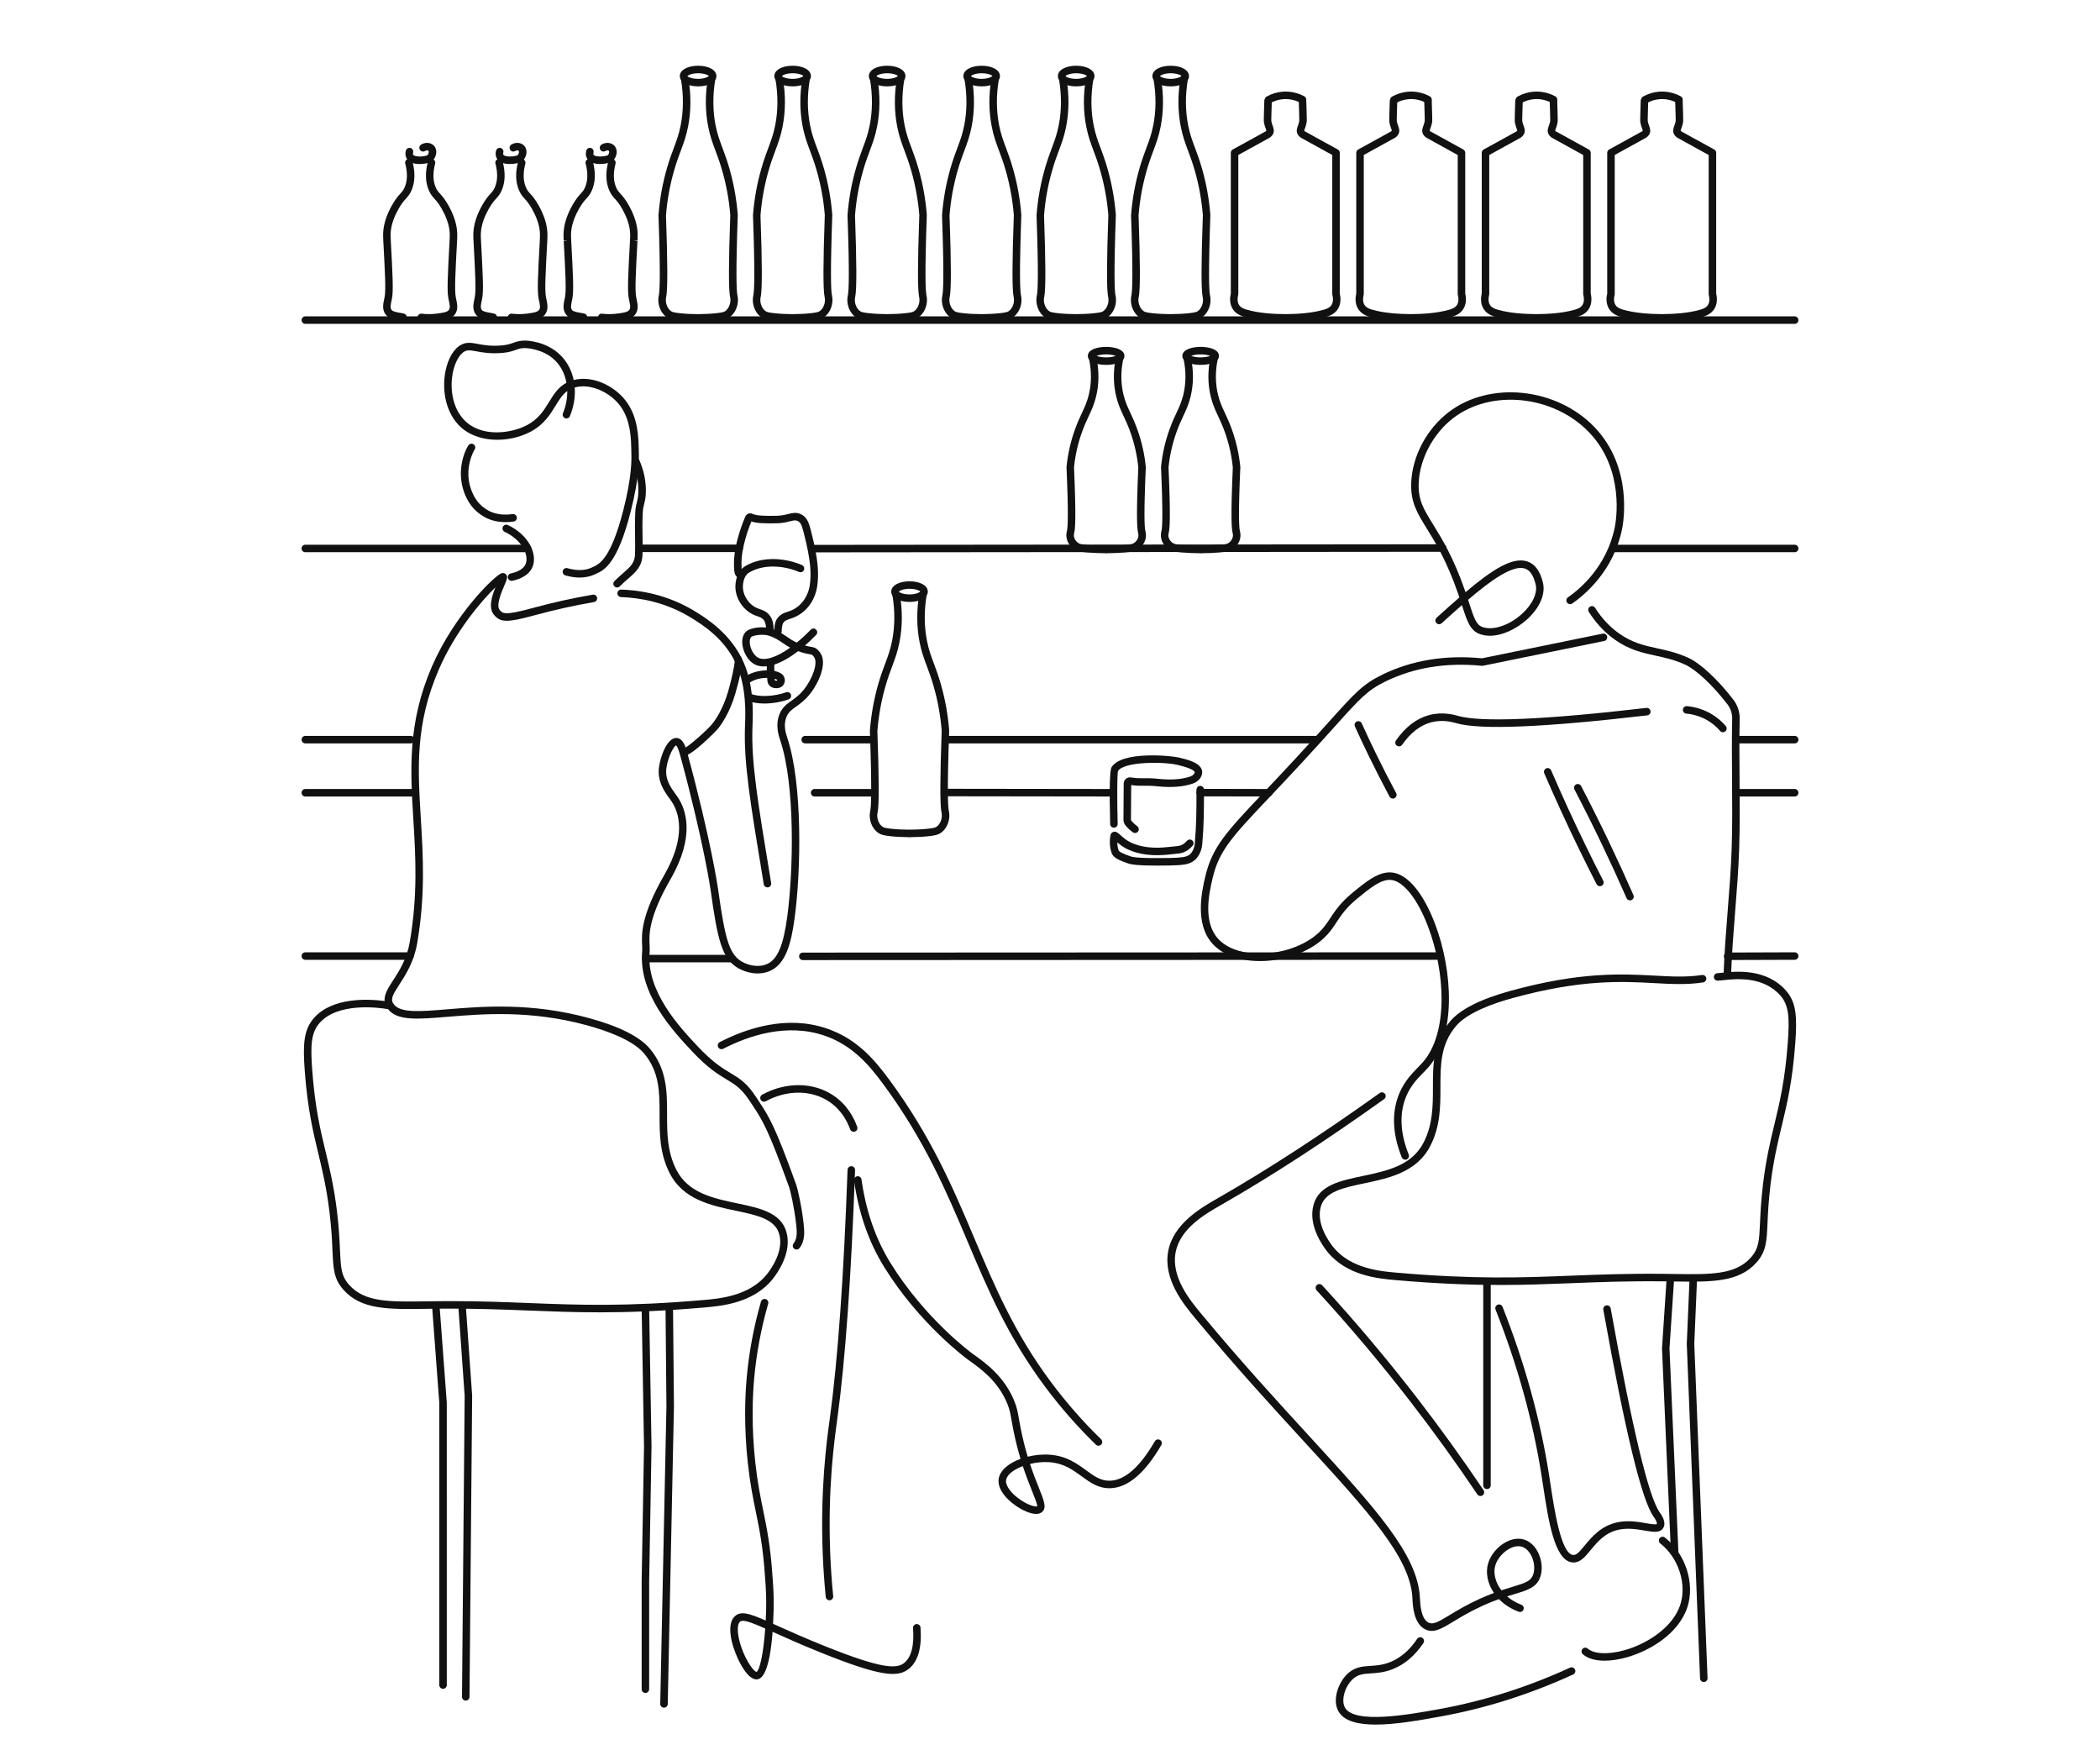 <?xml version="1.0" encoding="UTF-8"?>
<svg id="weinglas1" xmlns="http://www.w3.org/2000/svg" version="1.1" viewBox="0 0 420 350">
  <!-- Generator: Adobe Illustrator 29.7.1, SVG Export Plug-In . SVG Version: 2.1.1 Build 8)  -->
  <g id="whiskeyglas">
    <g>
      <path d="M227.008,166.576c-.152,0-.307-.046-.44-.143-.527-.383-1.014-.834-1.442-1.339-.285-.335-.439-.765-.434-1.211l.047-7.196c.001-.363.162-.709.44-.945.279-.237.644-.341,1.008-.281,1.113.178,1.799.17,2.592.163.76-.009,1.621-.018,2.989.127,2.49.263,4.691.09,6.356-.5.486-.171.814-.599.817-.807.003-.143-.197-.667-2.864-1.342l-.352-.091c-2.601-.732-10.971-.799-12.13,1.187-.182.606-.185,5.859-.064,10.547.011.414-.316.759-.731.769-.007.001-.014.001-.019.001-.405,0-.739-.323-.75-.731-.179-6.914-.089-10.729.269-11.342,1.918-3.291,11.984-2.394,13.831-1.875l.314.082c1.307.331,4.025,1.019,3.996,2.822-.017.907-.78,1.83-1.816,2.195-1.874.665-4.298.865-7.016.578-1.282-.136-2.065-.128-2.814-.119-.761.009-1.483.016-2.559-.138l-.045,6.911c-.001.088.026.168.077.227.352.415.749.783,1.18,1.096.335.243.41.712.167,1.047-.147.202-.376.31-.608.31ZM226.239,156.694v.002-.002Z" fill="#111"/>
      <path d="M231.435,173.094c-4.013,0-5.202-.226-5.743-.409-1.859-.63-3.003-1.169-3.343-2.056-.552-1.446-.372-2.971-.27-3.56.085-.488.427-.657.57-.706.538-.186.923.163,1.456.643.508.457,1.203,1.081,2.115,1.495,3.002,1.36,6.098,1.027,7.943.828l.747-.075c1-.091,1.605-.146,2.493-1.127.278-.308.752-.331,1.06-.052.307.278.33.752.052,1.06-1.282,1.414-2.344,1.511-3.469,1.613l-.722.073c-1.871.201-5.351.576-8.724-.953-.898-.407-1.607-.964-2.136-1.423.004.503.07,1.091.284,1.65.046.12.375.476,2.424,1.17.56.19,2.327.398,7.573.309,2.818-.048,3.41-.243,3.892-.493.85-.442,1.247-1.609,1.307-2.286.349-3.946.348-6.721.348-10.562v-.334c0-.414.336-.75.75-.75s.75.336.75.75v.333c0,3.733.001,6.683-.353,10.694-.082.929-.618,2.708-2.108,3.484-.805.418-1.653.612-4.559.662-.87.015-1.647.021-2.338.021Z" fill="#111"/>
    </g>
  </g>
  <g id="bar_2">
    <path d="M146.411,192.435h-17.227c-.414,0-.75-.336-.75-.75s.336-.75.75-.75h17.227c.414,0,.75.336.75.75s-.336.75-.75.75Z" fill="#111"/>
    <path d="M119.905,262.424c-5.065,0-9.546-.176-14.146-.357-5.527-.217-11.239-.443-18.337-.369l-2.183.028c-7.548.111-13.012.19-16.558-3.821-1.931-2.185-2.021-4.191-2.184-7.835-.087-1.952-.196-4.381-.595-7.676-.59-4.869-1.429-8.357-2.24-11.732-1.062-4.412-2.158-8.975-2.719-16.62-.384-5.232-.207-8.132,1.836-10.461,3.753-4.279,11.12-3.812,14.141-3.407-.119-1.325.743-2.658,1.707-4.146,1.221-1.883,2.738-4.228,3.327-7.653,1.627-9.465,1.161-17.161.71-24.604-.599-9.884-1.165-19.22,3.737-30.527,4.482-10.34,12.623-18.276,13.95-18.625.223-.059.545-.009.728.13.597.45.324,1.087-.219,2.354-.59,1.378-1.688,3.943-.922,4.87.596.721.957,1.153,6.599-.388,3.961-1.083,8.004-1.981,12.017-2.671.413-.068.797.205.866.612.07.408-.204.796-.612.866-3.965.681-7.96,1.569-11.875,2.64-5.472,1.495-6.844,1.478-8.15-.103-1.143-1.382-.433-3.66.307-5.482-2.756,2.651-8.013,8.784-11.31,16.394-4.76,10.979-4.231,19.719-3.617,29.84.456,7.528.928,15.313-.729,24.949-.641,3.729-2.32,6.322-3.546,8.215-1.21,1.868-1.784,2.828-1.309,3.711.103.088.182.203.225.332,1.397,1.707,5.288,1.386,10.583.945,7.127-.591,16.889-1.398,28.432,1.757,6.058,1.657,10.154,3.724,12.176,6.142,3.419,4.089,3.419,8.681,3.419,13.122,0,3.659,0,7.443,1.866,11.088,2.372,4.634,7.368,5.684,12.2,6.698,4.468.939,8.688,1.825,9.799,5.709,1.172,4.1-1.794,8.236-2.731,9.406-3.888,4.856-10.295,5.409-13.736,5.706-8.459.731-15.071.966-20.906.966ZM90.17,260.183c5.884,0,10.837.195,15.649.385,9.851.389,19.155.754,34.863-.604,3.218-.278,9.208-.796,12.695-5.149.823-1.028,3.434-4.648,2.46-8.057-.862-3.014-4.479-3.773-8.666-4.653-4.935-1.036-10.529-2.211-13.227-7.482-2.03-3.967-2.03-7.935-2.03-11.771,0-4.366,0-8.489-3.069-12.159-2.269-2.714-7.464-4.574-11.422-5.657-11.285-3.086-20.895-2.29-27.912-1.709-5.999.496-10.062.833-11.901-1.528-1.726-.299-9.993-1.453-13.701,2.772-1.7,1.94-1.827,4.456-1.467,9.363.551,7.523,1.634,12.025,2.681,16.379.821,3.416,1.671,6.948,2.271,11.903.406,3.352.517,5.811.605,7.788.157,3.517.23,5.122,1.809,6.908,3.089,3.496,7.988,3.425,15.413,3.315l2.188-.028c.944-.01,1.864-.015,2.763-.015Z" fill="#111"/>
    <path d="M153.49,177.45c-.36,0-.679-.261-.739-.628l-.144-.871c-2.581-15.622-3.876-23.463-3.612-30.664l.012-.318c.089-2.22.296-7.419-1.632-11.863-2.331-5.376-6.933-8.21-9.145-9.571-5.212-3.21-10.505-4.021-14.026-4.137-.414-.013-.738-.36-.726-.774.015-.414.347-.749.774-.725,5.311.173,10.417,1.681,14.765,4.358,2.158,1.33,7.215,4.443,9.734,10.252,2.063,4.758,1.847,10.197,1.754,12.52l-.013.314c-.258,7.05,1.029,14.841,3.594,30.364l.144.872c.067.408-.209.795-.618.862-.041.007-.082.01-.123.01Z" fill="#111"/>
    <path d="M159.302,249.867c-.165,0-.331-.054-.47-.165-.322-.26-.374-.731-.115-1.055.815-1.015.65-2.552.518-3.786-.368-3.438-1.211-6.921-1.375-7.377-4.236-11.736-5.372-13.459-7.255-16.314l-.574-.876c-1.716-2.642-2.958-3.387-4.677-4.417-1.676-1.006-3.762-2.256-6.923-5.626-3.776-4.025-10.804-11.517-9.993-20.053.028-.293.01-.659-.013-1.084-.114-2.212-.307-5.914,4.41-14.105,4.542-7.89,2.907-12.579,1.529-14.671-.135-.203-.294-.423-.466-.66-.997-1.375-2.504-3.452-2.094-6.329.299-2.106,1.644-5.96,3.588-5.773,1.293.127,1.796,1.976,2.065,2.969,4.765,17.516,6.142,27.136,6.155,27.23,1.397,9.961,2.198,13.08,4.816,14.554,1.223.689,3.263,1.218,4.989.441,2.096-.94,3.268-3.71,4.047-9.56,1.216-9.14,1.591-26.06-1.384-35.064-.355-1.065-1.03-3.092-.226-5.221.553-1.464,1.493-2.133,2.487-2.841.753-.536,1.531-1.09,2.354-2.09,1.714-2.08,3.006-5.426,2.104-6.623-.35-.463-.359-.465-.879-.549-.447-.072-1.134-.184-2.291-.615-3.64,2.801-6.878,3.768-8.894,2.533-1.108-.679-2.008-2.161-2.238-3.687-.164-1.081.046-2.019.591-2.639.838-.954,3.513-1.216,5.03-.754,1.487.453,2.396,1.077,3.273,1.68.586.403,1.139.783,1.851,1.092.043.019.085.037.126.054.914-.747,1.85-1.609,2.783-2.573.29-.298.764-.304,1.06-.017.298.288.306.763.018,1.06-.753.776-1.499,1.486-2.234,2.127.522.153.883.211,1.165.256.738.12,1.155.224,1.836,1.127,1.596,2.118-.293,6.233-2.144,8.48-.95,1.153-1.889,1.821-2.643,2.358-.907.646-1.562,1.113-1.955,2.15-.615,1.63-.075,3.253.216,4.125,3.081,9.324,2.713,26.546,1.478,35.827-.724,5.442-1.838,9.35-4.92,10.732-2.235,1.001-4.74.397-6.339-.504-3.344-1.883-4.183-5.787-5.566-15.651-.013-.095-1.38-9.634-6.116-27.046-.416-1.532-.701-1.825-.805-1.879-.395.122-1.582,2.143-1.917,4.502-.324,2.275.867,3.917,1.824,5.237.185.256.357.494.503.715,1.569,2.381,3.463,7.657-1.48,16.244-4.496,7.808-4.319,11.233-4.213,13.28.025.483.047.9.009,1.303-.748,7.862,5.979,15.032,9.592,18.884,3.019,3.219,5.005,4.409,6.602,5.366,1.82,1.092,3.258,1.954,5.163,4.888l.568.867c1.944,2.947,3.117,4.727,7.413,16.63.231.637,1.088,4.283,1.457,7.727.152,1.43.362,3.388-.84,4.886-.148.185-.366.28-.585.28ZM152.427,126.934c-1.005,0-2.007.24-2.208.469-.244.278-.33.798-.235,1.425.163,1.078.81,2.185,1.539,2.631,1.315.807,3.742.022,6.511-1.949-.558-.296-1.028-.62-1.487-.935-.82-.564-1.596-1.096-2.861-1.482-.374-.114-.816-.16-1.258-.16Z" fill="#111"/>
    <path d="M115.957,115.496c-.902,0-1.862-.144-2.877-.433-.398-.113-.63-.528-.517-.927.113-.398.526-.628.927-.516,1.903.541,3.541.497,4.873-.134l.23-.105c1.255-.567,3.593-1.623,6.09-11.437,1.739-6.837,1.634-10.1,1.583-11.668-.007-.204-.013-.38-.014-.532-.027-4.044-.769-6.768-2.404-8.831-1.83-2.309-5.53-4.304-8.779-3.457-.042.011-.084.022-.125.034.132,1.857-.181,3.821-.965,5.721-.157.383-.598.566-.98.407-.383-.158-.565-.597-.407-.98.602-1.457.882-2.977.859-4.437-.974.701-1.605,1.732-2.345,2.937-1.082,1.765-2.309,3.766-4.99,5.191-4.321,2.297-10.903,2.403-14.44-1.389-2.814-3.018-3.196-7.425-2.615-10.543.503-2.698,1.728-4.758,3.278-5.51,1.058-.512,2.016-.333,3.228-.109,1.147.214,2.579.478,4.737.302,1.144-.093,1.76-.314,2.354-.527.64-.229,1.304-.462,2.408-.448.429.007,4.268.149,7.068,2.964,1.331,1.338,2.208,3.045,2.601,4.923,3.893-.989,8.117,1.251,10.287,3.988,1.856,2.343,2.698,5.351,2.728,9.752.001.141.006.304.013.493.053,1.637.163,5.043-1.629,12.086-2.675,10.513-5.336,11.715-6.926,12.434l-.206.094c-.921.435-1.94.653-3.047.653ZM93.827,70.059c-.31,0-.57.053-.834.18-1.09.529-2.055,2.27-2.458,4.435-.514,2.759-.196,6.636,2.238,9.246,3.356,3.6,9.411,2.803,12.639,1.088,2.32-1.234,3.386-2.971,4.416-4.651.886-1.444,1.795-2.928,3.463-3.812-.309-1.705-1.059-3.251-2.219-4.417-2.424-2.437-5.883-2.519-6.028-2.522-.861-.012-1.272.143-1.879.36-.622.223-1.397.5-2.737.61-2.367.193-3.965-.104-5.135-.322-.628-.117-1.085-.196-1.466-.196Z" fill="#111"/>
    <path d="M101.106,104.407c-1.264,0-2.829-.222-4.26-1.054-1.306-.76-2.939-1.998-3.999-4.857-1.786-4.82.483-9.04.888-9.51.271-.315.743-.349,1.058-.08.305.263.348.717.102,1.031-.087.141-2.217,3.782-.641,8.037.889,2.397,2.19,3.409,3.347,4.082,1.822,1.06,4.042.876,4.912.748.411-.062.79.223.852.632.06.41-.223.791-.633.852-.427.064-.987.12-1.625.12Z" fill="#111"/>
    <path d="M136.81,151.162c-.022,0-.044-.001-.065-.003-.412-.043-.711-.413-.667-.825.04-.374.348-.654.713-.67.837-.298,4.681-3.696,5.674-4.928.473-.585,2.097-2.779,3.166-6.473.724-2.497,1.266-5.191,1.32-6.01-.181-.323-.099-.737.205-.964.259-.193.664-.209.929-.025.234.162.947.654-1.013,7.418-1.147,3.963-2.923,6.358-3.44,6.998-.414.513-5.311,5.484-6.822,5.484ZM136.762,149.673h0ZM136.902,149.667c.001,0,.002,0,.002.001,0-.001-.001-.001-.002-.001Z" fill="#111"/>
    <path d="M123.418,117.481c-.191,0-.382-.073-.528-.218-.294-.292-.296-.767-.004-1.061.619-.623,1.207-1.136,1.726-1.588,1.458-1.272,2.338-2.04,2.394-3.792.042-1.316.024-2.304.005-3.351-.024-1.334-.05-2.713.04-4.93.04-1.007.185-1.578.326-2.129.137-.535.266-1.04.292-2.021.052-1.926-.344-3.873-1.177-5.787-.165-.38.009-.822.389-.987.375-.164.821.008.986.388.921,2.117,1.359,4.278,1.302,6.425-.031,1.148-.188,1.76-.339,2.352-.127.498-.247.968-.281,1.818-.087,2.174-.062,3.531-.038,4.843.019,1.065.037,2.072-.005,3.426-.077,2.404-1.326,3.494-2.907,4.873-.5.436-1.066.931-1.647,1.516-.146.147-.34.221-.532.221Z" fill="#111"/>
    <path d="M102.311,116.153c-.351,0-.664-.247-.734-.604-.081-.406.183-.801.589-.882.69-.137,2.356-.586,2.918-1.792.828-1.779-.673-4.896-4.151-6.526-.375-.176-.536-.623-.36-.998.175-.374.622-.537.997-.361,4.341,2.035,6.024,6.047,4.874,8.518-.851,1.829-3.07,2.449-3.984,2.631-.05.01-.099.014-.147.014Z" fill="#111"/>
    <path d="M300.093,256.953c-5.836,0-12.446-.234-20.905-.966-3.442-.298-9.851-.854-13.736-5.706-.936-1.17-3.904-5.306-2.731-9.406,1.11-3.884,5.331-4.771,9.799-5.709,4.832-1.015,9.829-2.064,12.201-6.698,1.866-3.644,1.865-7.429,1.865-11.088,0-4.441,0-9.033,3.419-13.122,2.026-2.42,6.122-4.486,12.176-6.142,13.984-3.825,22.183-3.378,28.768-3.022,3.415.185,6.359.347,9.452-.128.407-.059.793.219.855.628.062.409-.218.792-.628.855-3.248.498-6.265.335-9.76.144-6.477-.353-14.541-.789-28.29,2.972-3.956,1.081-9.148,2.941-11.422,5.657-3.069,3.67-3.069,7.794-3.069,12.159,0,3.837.001,7.805-2.029,11.771-2.699,5.271-8.293,6.446-13.229,7.482-4.188.88-7.804,1.64-8.666,4.653-.974,3.409,1.638,7.028,2.461,8.057,3.484,4.352,9.476,4.87,12.694,5.149,15.708,1.358,25.015.992,34.868.604,5.545-.218,11.279-.445,18.408-.371l2.186.029c7.42.107,12.325.182,15.414-3.315,1.58-1.786,1.651-3.392,1.81-6.908.088-1.978.198-4.438.605-7.788.6-4.955,1.449-8.486,2.271-11.901,1.047-4.354,2.13-8.856,2.681-16.382.36-4.906.234-7.423-1.467-9.362-3.473-3.957-8.906-3.369-11.518-3.085-.443.048-.797.084-1.035.09h-.017c-.407,0-.741-.325-.75-.733-.009-.414.319-.758.733-.767.209-.004.519-.039.906-.081,2.641-.286,8.821-.956,12.807,3.588,2.043,2.329,2.22,5.229,1.836,10.46-.56,7.647-1.657,12.21-2.719,16.623-.81,3.374-1.649,6.862-2.24,11.73-.398,3.295-.508,5.724-.595,7.675-.163,3.644-.253,5.651-2.184,7.836-3.545,4.012-9.004,3.93-16.561,3.821l-2.179-.029c-7.082-.075-12.807.152-18.334.37-4.601.181-9.084.357-14.15.357Z" fill="#111"/>
    <path d="M345.469,195.621h-.025c-.414-.015-.738-.361-.725-.775.142-4.205.48-8.473.809-12.599.327-4.109.665-8.358.804-12.529.154-4.616.116-9.317.078-13.864-.032-3.958-.065-8.051.027-12.084.024-1.062-.308-2.097-.938-2.916-2.937-3.82-6.267-6.943-8.483-7.956-2.099-.959-4.019-1.378-5.878-1.783-2.726-.595-5.301-1.156-8.227-3.244-2.016-1.438-3.75-3.295-5.154-5.52-.222-.351-.117-.814.233-1.035.35-.222.814-.116,1.034.234,1.301,2.06,2.901,3.775,4.758,5.1,2.677,1.909,5.106,2.438,7.677,2.999,1.935.422,3.936.858,6.181,1.884,2.46,1.124,5.928,4.345,9.05,8.406.837,1.088,1.28,2.461,1.248,3.865-.093,4.008-.06,8.089-.027,12.036.038,4.561.077,9.278-.078,13.926-.142,4.206-.48,8.472-.809,12.599-.327,4.109-.665,8.358-.804,12.53-.014.405-.347.725-.75.725Z" fill="#111"/>
    <path d="M281.046,231.903c-.298,0-.579-.179-.696-.472-1.697-4.252-2.002-8.173-.903-11.654.973-3.088,2.737-4.894,4.156-6.345.343-.352.666-.681.95-1.005,5.2-5.922,4.468-18.136,1.058-27.14-2.061-5.439-4.862-9.009-7.314-9.319-2.01-.262-4.37,1.679-6.861,3.727-2.214,1.821-3.187,3.295-4.127,4.72-.684,1.035-1.329,2.013-2.377,3.029-3.165,3.07-8.53,4.923-13.685,4.724-3.809-.148-6.939-1.401-8.815-3.527-3.529-4.002-2.042-10.469-1.407-13.229,1.391-6.048,4.243-9.06,11.865-17.11,1.781-1.881,3.83-4.044,6.19-6.595,2.8-3.024,4.96-5.427,6.696-7.358,5.195-5.779,6.763-7.523,10.693-9.443,5.894-2.879,12.597-3.982,19.936-3.269l24.136-4.933c.405-.083.802.179.885.585.083.406-.179.802-.584.885l-24.247,4.955c-.073.015-.15.019-.225.011-7.101-.705-13.572.344-19.242,3.113-3.668,1.792-5.06,3.34-10.236,9.098-1.739,1.935-3.903,4.342-6.71,7.375-2.365,2.555-4.418,4.722-6.202,6.607-7.625,8.052-10.193,10.765-11.493,16.414-.633,2.752-1.949,8.478,1.07,11.902,1.602,1.815,4.354,2.889,7.749,3.021,4.752.177,9.698-1.503,12.582-4.301.931-.903,1.532-1.815,2.17-2.78.955-1.446,2.038-3.086,4.424-5.049,2.751-2.262,5.345-4.398,8.006-4.059,3.094.392,6.201,4.138,8.526,10.276,3.569,9.424,4.258,22.294-1.333,28.661-.3.342-.642.691-1.005,1.063-1.375,1.406-2.933,3-3.799,5.747-.99,3.143-.699,6.725.866,10.646.154.385-.033.821-.418.975-.092.037-.185.054-.278.054Z" fill="#111"/>
    <path d="M279.806,149.25c-.148,0-.298-.044-.429-.135-.339-.237-.423-.705-.185-1.044,1.881-2.693,4.107-4.4,6.616-5.073,2.715-.729,5.043-.061,5.809.158,4.647,1.315,17.291.769,37.66-1.595.423-.047.784.247.832.659s-.247.784-.658.832c-20.855,2.419-33.34,2.933-38.166,1.57-.746-.213-2.772-.794-5.088-.174-2.158.58-4.102,2.088-5.774,4.484-.146.208-.379.32-.616.32Z" fill="#111"/>
    <path d="M344.584,146.419c-.211,0-.42-.088-.568-.261-.668-.775-1.443-1.44-2.306-1.977-1.324-.824-2.864-1.337-4.451-1.483-.413-.038-.717-.403-.679-.816.038-.413.424-.711.815-.678,1.819.168,3.585.757,5.107,1.704.991.617,1.883,1.381,2.649,2.272.271.314.235.787-.079,1.058-.142.122-.315.182-.489.182Z" fill="#111"/>
    <path d="M278.568,159.692c-.268,0-.527-.144-.662-.396-1.399-2.614-2.772-5.302-4.083-7.989-.97-1.988-1.926-4.019-2.841-6.036-.172-.377-.005-.822.373-.993.375-.169.821-.005.992.373.91,2.005,1.86,4.023,2.823,5.999,1.303,2.67,2.668,5.341,4.058,7.939.195.365.058.82-.308,1.015-.112.06-.233.089-.352.089Z" fill="#111"/>
    <path d="M319.984,177.214c-.273,0-.535-.148-.668-.407-1.2-2.335-2.394-4.722-3.548-7.094-2.408-4.95-4.735-10.022-6.917-15.075-.164-.38.011-.822.392-.986.379-.164.821.01.985.391,2.173,5.032,4.49,10.084,6.89,15.013,1.149,2.362,2.338,4.739,3.532,7.064.19.368.044.82-.324,1.01-.109.057-.227.083-.342.083Z" fill="#111"/>
    <path d="M326,180.046c-.288,0-.564-.167-.686-.448-1.587-3.611-3.251-7.235-4.946-10.773-1.757-3.669-3.599-7.354-5.475-10.951-.191-.367-.049-.82.318-1.012.368-.192.82-.049,1.012.318,1.884,3.612,3.733,7.312,5.498,10.997,1.702,3.552,3.373,7.192,4.966,10.818.167.379-.006.821-.385.988-.099.043-.2.064-.302.064Z" fill="#111"/>
    <path d="M297.988,127.129c-.703,0-1.389-.107-2.038-.344-1.923-.702-2.519-2.546-3.507-5.603-.019-.058-.038-.117-.057-.177-1.36,1.19-2.727,2.425-4.055,3.626-.306.278-.78.256-1.06-.053-.277-.307-.254-.781.054-1.059,1.612-1.458,3.13-2.817,4.556-4.051-.088-.262-.18-.532-.277-.81-2.28-6.572-4.578-10.278-6.256-12.985-1.89-3.047-3.255-5.249-3.106-9.118.205-5.329,3.075-10.746,7.489-14.135,8.226-6.319,21.599-4.932,29.199,3.027,7.688,8.047,5.749,19.027,5.503,20.252-1.701,8.482-7.549,13.304-9.984,14.983-.341.235-.808.148-1.043-.192-.235-.341-.149-.808.191-1.044,2.285-1.575,7.772-6.098,9.365-14.043.231-1.147,2.046-11.423-5.116-18.921-7.099-7.431-19.556-8.746-27.201-2.873-4.009,3.078-6.719,8.182-6.905,13.003-.131,3.411,1.003,5.24,2.882,8.271,1.715,2.766,4.064,6.554,6.399,13.283.029.085.058.169.087.252,5.364-4.532,9.359-7.067,12.283-6.169,1.547.476,2.62,1.902,3.19,4.24.569,2.331-.645,5.113-3.249,7.443-1.95,1.746-4.757,3.197-7.346,3.197ZM293.617,119.941c.089.27.173.53.254.781.966,2.99,1.405,4.221,2.593,4.654,2.094.764,5.329-.288,7.869-2.562,2.151-1.926,3.222-4.214,2.793-5.971-.442-1.813-1.153-2.848-2.174-3.162-2.429-.749-6.771,2.36-11.335,6.259Z" fill="#111"/>
    <path d="M286.328,326.128c-.443,0-.877-.101-1.316-.325-2.294-1.174-2.46-4.751-2.522-6.098l-.01-.195c-.42-8.081-8.885-17.309-21.698-31.277-6.448-7.029-13.756-14.996-21.787-24.684-2.239-2.7-6.405-7.727-5.353-13.359,1.028-5.495,6.553-8.661,9.852-10.553l.188-.107c9.93-5.694,20.484-12.551,32.267-20.962.337-.242.806-.161,1.046.175.241.337.162.806-.175,1.046-11.822,8.44-22.418,15.323-32.392,21.042l-.188.108c-3.274,1.876-8.223,4.713-9.124,9.526-.924,4.941,2.951,9.615,5.032,12.127,8.008,9.658,15.302,17.61,21.738,24.626,13.033,14.208,21.644,23.595,22.091,32.214l.01.204c.052,1.109.189,4.055,1.707,4.831.907.464,1.964-.132,4.266-1.525,1.51-.913,3.389-2.051,5.938-3.209,1.048-.477,2.007-.865,2.888-1.192-1.302-1.909-1.692-4.087-1.175-5.885.504-1.745,1.938-3.446,3.655-4.335,1.264-.653,2.573-.801,3.685-.412,1.148.4,2.126,1.364,2.75,2.715.733,1.586.848,3.452.298,4.87-.76,1.962-2.472,2.479-5.062,3.262-.472.143-.977.295-1.517.467.772.67,1.721,1.248,2.841,1.672.388.145.583.578.436.966-.145.388-.579.584-.966.436-1.626-.613-2.938-1.499-3.938-2.526-.984.352-2.07.781-3.274,1.328-2.469,1.122-4.306,2.234-5.782,3.127-1.798,1.088-3.144,1.903-4.408,1.903ZM303.651,309.191c-.643,0-1.248.23-1.696.462-1.348.696-2.515,2.07-2.903,3.418-.424,1.469-.005,3.331,1.228,4.943.812-.271,1.55-.493,2.223-.696,2.562-.773,3.621-1.136,4.098-2.366.401-1.036.299-2.488-.261-3.699-.452-.979-1.121-1.663-1.883-1.929-.269-.094-.54-.133-.805-.133Z" fill="#111"/>
    <path d="M296.091,299.159c-.241,0-.478-.116-.623-.331-4.203-6.249-8.659-12.429-13.246-18.368-5.957-7.713-12.315-15.26-18.896-22.429-.28-.305-.26-.779.046-1.06.304-.278.778-.259,1.06.046,6.609,7.2,12.995,14.778,18.979,22.526,4.606,5.964,9.082,12.171,13.303,18.446.231.344.141.81-.203,1.041-.129.087-.274.128-.418.128Z" fill="#111"/>
    <path d="M275.149,344.862c-3.54,0-6.416-.683-7.509-2.74-1.24-2.333.102-5.965,2.128-7.653,1.378-1.147,2.801-1.241,4.307-1.342,1.185-.078,2.408-.159,3.866-.728,2.12-.825,3.967-2.397,5.49-4.673.231-.344.695-.436,1.04-.206s.436.696.206,1.04c-1.697,2.536-3.78,4.298-6.191,5.237-1.674.651-3.075.744-4.311.826-1.418.095-2.443.162-3.446.997-1.694,1.412-2.568,4.283-1.764,5.798,1.832,3.448,13.018,1.414,19.027.321,8.805-1.601,17.558-4.381,26.016-8.262.37-.174.82-.01.994.369.173.376.008.821-.369.994-8.571,3.934-17.444,6.751-26.373,8.375-4.119.749-9.051,1.645-13.11,1.645Z" fill="#111"/>
    <path d="M314.718,312.448c-.102,0-.208-.007-.315-.021-3.521-.443-4.729-8.401-5.795-15.422-.115-.762-.228-1.498-.338-2.195-1.728-10.861-4.81-21.943-9.161-32.938-.152-.386.036-.821.421-.974.388-.153.822.037.974.421,4.392,11.098,7.503,22.286,9.247,33.255.112.701.225,1.441.341,2.206.786,5.183,2.103,13.857,4.499,14.159.702.102,1.355-.681,2.388-1.934,1.372-1.662,3.25-3.939,6.574-4.606,2.104-.423,4.072-.081,5.655.191.773.134,1.945.336,2.164.167h0c-.003,0,.126-.385-.65-1.46-2.371-3.31-5.656-16.841-10.06-41.393-.073-.408.198-.798.606-.871.414-.07.798.198.871.606,4.304,23.99,7.596,37.703,9.783,40.758.94,1.302,1.187,2.34.749,3.108-.622,1.098-2.056.851-3.718.564-1.46-.253-3.276-.565-5.104-.199-2.802.562-4.348,2.437-5.712,4.09-1.095,1.328-2.052,2.487-3.417,2.488Z" fill="#111"/>
    <path d="M320.935,332.084c-1.864,0-3.393-.434-4.369-1.287-.312-.273-.344-.746-.071-1.058.272-.314.747-.345,1.058-.071,1.254,1.093,4.039,1.224,7.268.34,4.506-1.234,9.727-4.525,11.232-9.095,1.365-4.148-.352-9.425-3.998-12.273-.326-.255-.384-.727-.129-1.053.253-.326.723-.386,1.053-.129,4.119,3.218,6.053,9.203,4.498,13.923-1.794,5.447-7.726,8.831-12.26,10.072-1.54.422-2.991.63-4.281.63Z" fill="#111"/>
    <path d="M219.698,289.095c-.189,0-.376-.07-.522-.212-3.656-3.545-7.077-7.445-10.167-11.594-7.426-9.969-11.351-19.24-15.506-29.055-4.202-9.925-8.546-20.186-16.885-31.477-2.697-3.652-6.047-7.711-11.676-9.648-7.552-2.598-15.207-.014-20.297,2.612-.371.19-.82.043-1.011-.323-.19-.368-.045-.82.323-1.011,5.352-2.76,13.42-5.469,21.473-2.696,6.036,2.076,9.562,6.341,12.395,10.175,8.443,11.434,12.823,21.778,17.059,31.783,4.12,9.729,8.011,18.919,15.328,28.743,3.041,4.084,6.409,7.924,10.009,11.414.297.288.305.763.016,1.06-.146.151-.343.228-.538.228Z" fill="#111"/>
    <path d="M170.733,226.323c-.308,0-.596-.19-.705-.495-.59-1.635-1.797-3.922-4.197-5.531-3.538-2.372-8.395-2.403-12.676-.082-.364.198-.819.062-1.017-.302s-.062-.819.302-1.017c4.771-2.59,10.223-2.531,14.227.154,2.738,1.836,4.106,4.422,4.771,6.268.141.39-.06.82-.45.96-.085.03-.17.045-.255.045Z" fill="#111"/>
    <path d="M165.894,320.01c-.381,0-.707-.289-.745-.676-.276-2.784-.477-5.617-.593-8.421-.542-13.07.793-22.803,1.363-26.959l.059-.43c1.591-11.674,2.779-28.362,3.533-49.6.015-.414.368-.723.776-.724.414.016.738.362.724.776-.757,21.288-1.95,38.026-3.547,49.75l-.059.43c-.565,4.117-1.888,13.757-1.352,26.693.116,2.775.314,5.58.587,8.335.041.412-.26.779-.672.82-.025.003-.051.004-.075.004Z" fill="#111"/>
    <path d="M207.216,302.734c-1.129,0-2.47-.675-3.12-1.046-2.381-1.355-4.656-3.701-4.374-5.887.232-1.789,2.05-3.222,4.386-4.074-.502-1.666-.995-3.562-1.427-5.712-.174-.864-.292-1.546-.393-2.125-.232-1.337-.36-2.073-.862-3.28-1.848-4.439-5.223-6.856-7.457-8.456l-.432-.31c-.096-.068-9.619-7.029-16.718-18.501-3.078-4.975-5.098-10.789-6.005-17.282-.057-.41.23-.789.64-.847.411-.057.789.231.847.64.877,6.284,2.826,11.903,5.794,16.7,6.936,11.209,16.229,18.008,16.321,18.075l.427.306c2.228,1.596,5.956,4.265,7.968,9.1.566,1.362.713,2.204.955,3.601.1.568.216,1.237.386,2.086.42,2.095.901,3.944,1.392,5.571,1.48-.365,3.072-.513,4.541-.389,3.255.266,5.308,1.766,7.118,3.089,1.582,1.157,2.941,2.177,4.833,2.1,2.939-.09,5.944-2.743,8.932-7.887.208-.357.666-.481,1.025-.272.358.208.479.667.272,1.025-3.265,5.621-6.69,8.525-10.182,8.633-2.397.07-4.033-1.122-5.766-2.389-1.73-1.266-3.521-2.574-6.354-2.806-1.31-.102-2.691.033-3.963.343.65,1.973,1.288,3.567,1.796,4.837,1.033,2.579,1.602,4,.565,4.811-.318.249-.717.347-1.145.347ZM204.565,293.179c-1.843.688-3.214,1.73-3.354,2.815-.144,1.109,1.058,2.716,2.988,3.997,1.772,1.175,3.023,1.343,3.244,1.212.074-.289-.491-1.702-1.039-3.069-.519-1.298-1.173-2.932-1.839-4.955Z" fill="#111"/>
    <path d="M151.305,335.825c-1.635,0-3.141-2.869-3.726-4.136-1.355-2.933-2.323-6.918-.598-8.499,1.166-1.07,2.784-.606,6.162.869.036-.713.065-1.456.085-2.225.066-2.572-.086-4.622-.186-5.979l-.048-.677c-.387-5.794-1.088-9.231-1.831-12.87-.565-2.772-1.15-5.64-1.588-9.634-.808-7.359-.575-13.383-.238-17.141.461-5.143,1.423-10.271,2.858-15.244.114-.398.528-.625.929-.513.398.115.628.53.513.929-1.409,4.881-2.353,9.915-2.806,14.963-.331,3.689-.559,9.606.234,16.842.431,3.926,1.009,6.759,1.567,9.498.72,3.527,1.464,7.175,1.857,13.07l.048.665c.102,1.387.258,3.481.19,6.129-.026,1.017-.064,1.961-.111,2.84.246.11.5.225.762.343,2.459,1.105,5.519,2.482,9.615,4.125,11.069,4.443,14.245,4.596,15.78,3.406,1.48-1.143,2.097-3.504,1.835-7.019-.03-.413.279-.772.692-.804.412-.015.773.279.804.692.302,4.05-.511,6.849-2.414,8.318-2.103,1.625-5.352,1.576-17.256-3.201-4.124-1.654-7.331-3.097-9.672-4.149-.084-.038-.166-.075-.248-.112-.557,7.489-1.913,9.362-3.041,9.502-.057.007-.113.011-.17.011ZM148.594,324.111c-.264,0-.462.06-.599.185-.666.611-.566,2.63.249,5.024,1.033,3.031,2.567,4.963,3.06,5.005.618-.29,1.378-3.563,1.742-8.67-2.166-.96-3.627-1.544-4.452-1.544Z" fill="#111"/>
    <path d="M88.61,337.708c-.414,0-.75-.336-.75-.75v-56.4l-1.414-18.94c-.03-.413.279-.772.692-.804.405-.019.772.279.804.692l1.416,18.996.002,56.456c0,.414-.336.75-.75.75Z" fill="#111"/>
    <path d="M129.081,338.534c-.414,0-.75-.336-.75-.75v-21.475l.472-27.033-.472-27.584c-.007-.414.323-.756.737-.763.408-.022.757.323.763.737l.472,27.609-.472,27.046v21.462c0,.414-.336.75-.75.75Z" fill="#111"/>
    <path d="M297.397,297.768c-.414,0-.75-.336-.75-.75v-40.53c0-.414.336-.75.75-.75s.75.336.75.75v40.53c0,.414-.336.75-.75.75Z" fill="#111"/>
    <path d="M340.759,336.351c-.4,0-.732-.316-.748-.721l-2.655-66.901.53-12.45c.017-.414.383-.765.781-.717.414.018.734.367.717.781l-.53,12.389,2.655,66.84c.017.413-.306.763-.72.778-.01.001-.019.001-.03.001Z" fill="#111"/>
    <path d="M93.152,340.068h-.007c-.414-.004-.747-.343-.743-.757l.531-60.176-1.236-17.463c-.029-.413.282-.771.695-.801.405-.026.771.281.801.695l1.238,17.523-.529,60.235c-.004.412-.339.743-.75.743Z" fill="#111"/>
    <path d="M132.798,341.484h-.016c-.414-.009-.743-.352-.734-.766l1.239-59.469-.177-19.269c-.004-.414.329-.753.743-.757.37-.016.753.329.757.743l.177,19.291-1.239,59.491c-.009.409-.343.734-.75.734Z" fill="#111"/>
    <path d="M334.918,310.865c-.398,0-.731-.315-.748-.717l-1.77-40.53.886-13.357c.027-.413.385-.722.798-.698.413.027.727.385.698.798l-.885,13.274,1.772,40.447c.019.414-.303.765-.716.782-.012.001-.022.001-.034.001Z" fill="#111"/>
    <g>
      <path d="M345.524,191.973c-.413,0-.749-.334-.75-.747-.001-.415.333-.752.747-.753l13.411-.044h.003c.413,0,.749.334.75.747.001.415-.333.752-.747.753l-13.411.044h-.003Z" fill="#111"/>
      <path d="M160.567,191.987c-.414,0-.75-.336-.75-.75s.335-.75.75-.75l127.258-.059h0c.414,0,.75.336.75.75s-.335.75-.75.75l-127.258.059h0Z" fill="#111"/>
      <path d="M81.988,191.929h-20.924c-.414,0-.75-.336-.75-.75s.336-.75.75-.75h20.924c.414,0,.75.336.75.75s-.336.75-.75.75Z" fill="#111"/>
      <path d="M358.935,159.274h-11.642c-.414,0-.75-.336-.75-.75s.336-.75.75-.75h11.642c.414,0,.75.336.75.75s-.336.75-.75.75Z" fill="#111"/>
      <path d="M253.756,159.274h-.002l-13.717-.029c-.414-.001-.749-.337-.748-.751.001-.414.337-.749.75-.749h.002l13.717.029c.414.001.749.337.748.751-.001.414-.337.749-.75.749Z" fill="#111"/>
      <path d="M222.518,159.274h-.001l-33.628-.044c-.414-.001-.75-.337-.749-.751s.336-.749.75-.749h.001l33.628.044c.414.001.75.337.749.751s-.336.749-.75.749Z" fill="#111"/>
      <path d="M174.907,159.274h-11.98c-.414,0-.75-.336-.75-.75s.336-.75.75-.75h11.98c.414,0,.75.336.75.75s-.336.75-.75.75Z" fill="#111"/>
      <path d="M82.519,159.274h-21.455c-.414,0-.75-.336-.75-.75s.336-.75.75-.75h21.455c.414,0,.75.336.75.75s-.336.75-.75.75Z" fill="#111"/>
      <path d="M358.935,148.655h-11.73c-.414,0-.75-.336-.75-.75s.336-.75.75-.75h11.73c.414,0,.75.336.75.75s-.336.75-.75.75Z" fill="#111"/>
      <path d="M263.401,148.655h-73.981c-.414,0-.75-.336-.75-.75s.336-.75.75-.75h73.981c.414,0,.75.336.75.75s-.336.75-.75.75Z" fill="#111"/>
      <path d="M174.376,148.655h-13.337c-.414,0-.75-.336-.75-.75s.336-.75.75-.75h13.337c.414,0,.75.336.75.75s-.336.75-.75.75Z" fill="#111"/>
      <path d="M82.136,148.655h-21.071c-.414,0-.75-.336-.75-.75s.336-.75.75-.75h21.071c.414,0,.75.336.75.75s-.336.75-.75.75Z" fill="#111"/>
      <path d="M358.935,110.426h-36.332c-.414,0-.75-.336-.75-.75s.336-.75.75-.75h36.332c.414,0,.75.336.75.75s-.336.75-.75.75Z" fill="#111"/>
      <path d="M162.37,110.456c-.414,0-.75-.335-.75-.75s.335-.75.749-.75l126.163-.118h.001c.414,0,.75.335.75.75s-.335.75-.749.75l-126.163.118h-.001Z" fill="#111"/>
      <path d="M147.857,110.4h0l-19.822-.004c-.414,0-.75-.336-.75-.75s.336-.75.75-.75h0l19.822.004c.414,0,.75.336.75.75s-.336.75-.75.75Z" fill="#111"/>
      <path d="M105.498,110.426h-44.434c-.414,0-.75-.336-.75-.75s.336-.75.75-.75h44.434c.414,0,.75.336.75.75s-.336.75-.75.75Z" fill="#111"/>
      <path d="M358.935,64.763H61.065c-.414,0-.75-.336-.75-.75s.336-.75.75-.75h297.871c.414,0,.75.336.75.75s-.336.75-.75.75Z" fill="#111"/>
    </g>
  </g>
  <g id="flaschen">
    <g>
      <path d="M152.852,140.683c-1.288,0-2.512-.194-3.452-.654-.372-.182-.526-.631-.345-1.003.182-.372.629-.527,1.003-.345,1.53.747,4.677.641,7.165-.243.393-.14.819.065.958.455.139.391-.065.819-.456.958-1.412.502-3.197.832-4.873.832Z" fill="#111"/>
      <path d="M155.268,137.618c-.252,0-.494-.04-.699-.102-.25-.074-.468-.203-.645-.381-.273-.276-.425-.643-.454-1.09-.012-.176-.022-.344-.032-.503-1.037.001-2.291.216-3.32.849-.352.219-.815.106-1.031-.246-.217-.353-.107-.815.246-1.032,1.192-.734,2.702-1.053,4.033-1.068-.031-1.033.009-1.372.026-1.469.076-.407.468-.675.876-.599.399.075.665.455.603.854-.005.036-.035.344,0,1.34.166.032.323.07.47.114.745.22,1.237.572,1.463,1.046.291.61.179,1.355-.273,1.812-.344.35-.816.475-1.262.475ZM154.95,135.721c.005.073.01.147.015.224.007.098.021.13.027.139.226.061.428.032.476.001-.004-.006-.003-.074-.019-.108-.066-.092-.243-.181-.498-.255Z" fill="#111"/>
      <path d="M153.973,126.496c-.394,0-.724-.307-.748-.705-.045-.755-.112-1.372-.525-1.869-.316-.382-.684-.508-1.191-.683-.199-.069-.403-.14-.611-.227-2.283-.953-3.889-3.417-3.817-5.857.055-1.769.78-3.239,1.941-3.933,3.697-2.208,8.437-1.502,11.373-.226.38.165.554.607.389.987-.164.382-.607.553-.986.389-2.612-1.135-6.799-1.779-10.006.138-.848.506-1.182,1.721-1.211,2.689-.055,1.843,1.163,3.706,2.896,4.428.177.074.352.134.521.192.596.205,1.272.438,1.857,1.143.76.914.822,1.968.869,2.737.024.414-.291.769-.704.793-.016.001-.03.002-.046.002Z" fill="#111"/>
      <path d="M155.586,127.034h-.005c-.414-.002-.748-.34-.745-.754,0-.017.016-1.688.506-2.453.631-.984,1.487-1.268,2.242-1.519.263-.087.537-.177.818-.305,2.219-1.01,3.291-3.238,3.535-4.839.355-2.342.277-4.953-1.213-10.723-.376-1.457-.619-2.021-1.231-2.28-.414-.176-.767-.101-1.523.089-.677.169-1.52.379-2.719.395-2.28.027-3.834.016-4.974-.366-.474,1.152-.884,2.345-1.218,3.546-.761,2.752-.761,4.271-.761,4.769.002.983.003,1.478.157,1.772.192.367.052.82-.315,1.013-.367.195-.821.051-1.013-.315-.326-.621-.327-1.277-.329-2.468,0-.551,0-2.223.815-5.171.389-1.398.874-2.783,1.444-4.117.117-.27.338-.48.607-.583.273-.104.568-.094.834.03.879.406,2.445.417,4.731.389,1.025-.013,1.742-.192,2.375-.35.812-.202,1.577-.395,2.473-.015,1.302.552,1.691,1.71,2.099,3.286,1.553,6.017,1.627,8.793,1.242,11.323-.315,2.066-1.635,4.722-4.396,5.979-.332.151-.656.26-.967.363-.667.221-1.107.368-1.451.904-.139.216-.267,1.105-.27,1.653-.003.413-.338.746-.75.746ZM149.869,104.116c.001.001.001.001.002.001-.001,0-.001-.001-.002-.001Z" fill="#111"/>
    </g>
    <g>
      <g>
        <path d="M181.778,167.408h-.015c-1.379-.027-2.288-.05-3.545-.181-1.474-.154-2.057-.31-2.599-.696-1.155-.824-1.504-2.111-1.6-2.627-.108-.579-.099-1.172.031-1.762.194-.899.337-4.395-.073-15.99.249-3.238.814-6.365,1.681-9.378.497-1.728.974-3.002,1.395-4.126.541-1.445,1.008-2.693,1.363-4.485.579-2.925.597-6.029.055-9.227-.069-.408.205-.795.614-.865.398-.072.795.205.864.614.573,3.378.553,6.665-.062,9.77-.379,1.912-.865,3.213-1.429,4.72-.411,1.098-.877,2.342-1.358,4.015-.84,2.916-1.386,5.942-1.624,8.995.34,9.48.353,14.828.044,16.265-.09.406-.097.798-.025,1.179.049.263.266,1.16.996,1.681.22.157.484.28,1.884.425,1.195.124,2.078.147,3.418.173.414.008.743.351.735.765-.008.409-.343.735-.75.735Z" fill="#111"/>
        <path d="M182.038,167.408c-.408,0-.742-.326-.75-.735-.008-.414.321-.756.735-.765,1.34-.026,2.222-.048,3.417-.173,1.4-.145,1.664-.268,1.883-.425.732-.521.949-1.418.998-1.68.07-.377.064-.768-.021-1.162-.315-1.458-.301-6.806.038-16.368-.236-2.968-.782-5.995-1.622-8.91-.481-1.673-.947-2.918-1.358-4.016-.565-1.506-1.051-2.807-1.43-4.718-.614-3.108-.636-6.396-.062-9.77.068-.408.462-.682.864-.614.409.069.684.457.614.865-.542,3.194-.523,6.299.055,9.227.355,1.792.822,3.039,1.363,4.484.421,1.123.897,2.397,1.395,4.127.867,3.013,1.432,6.14,1.679,9.293-.409,11.675-.266,15.173-.073,16.066.131.609.141,1.199.033,1.772-.096.515-.444,1.802-1.601,2.626-.54.386-1.123.542-2.599.696-1.257.13-2.165.154-3.544.181h-.015Z" fill="#111"/>
      </g>
      <path d="M181.906,120.366c-2.12,0-3.659-.868-3.659-2.063s1.539-2.063,3.659-2.063,3.659.868,3.659,2.063-1.539,2.063-3.659,2.063ZM181.906,117.74c-1.317,0-2.084.435-2.167.608.083.083.85.518,2.167.518s2.084-.435,2.167-.608c-.083-.083-.85-.518-2.167-.518Z" fill="#111"/>
    </g>
    <g>
      <path d="M98.657,64.184c-.039,0-.078-.003-.118-.009-2.161-.34-2.93-.644-3.423-1.353-.678-.975-.44-2.078-.229-3.052l.07-.331c.279-1.364.09-4.88-.255-11.262-.04-.757-.078-1.462.045-2.419.189-1.458.773-3.089,1.692-4.718.716-1.267,1.246-1.853,1.673-2.323.361-.399.601-.664.856-1.251.567-1.304.608-2.904.122-4.757-.104-.401.135-.811.535-.916.398-.102.81.134.916.535.573,2.187.507,4.116-.198,5.736-.353.814-.726,1.225-1.12,1.66-.396.438-.845.933-1.478,2.054-.825,1.462-1.348,2.905-1.511,4.173-.106.821-.074,1.429-.039,2.073.378,7.002.548,10.165.23,11.717l-.073.347c-.193.895-.29,1.469-.006,1.878.095.136.271.389,2.426.729.408.065.689.448.624.857-.059.37-.378.633-.74.633Z" fill="#111"/>
      <path d="M103.82,64.312c-.537,0-1.074-.031-1.607-.094-.411-.048-.705-.421-.657-.833.048-.411.419-.71.833-.657,1.002.118,2.018.111,3.018-.019,1.157-.15,2.07-.269,2.415-.74.278-.382.181-.955-.014-1.853l-.075-.357c-.318-1.553-.148-4.716.226-11.644.039-.717.071-1.325-.036-2.146-.163-1.269-.685-2.712-1.511-4.174-.633-1.122-1.081-1.617-1.478-2.054-.394-.435-.766-.846-1.119-1.66-.705-1.616-.772-3.546-.199-5.735.105-.401.517-.637.916-.536.4.105.64.515.535.915-.485,1.855-.444,3.455.123,4.756.256.588.494.852.856,1.252.426.471.957,1.057,1.672,2.324.919,1.629,1.504,3.26,1.692,4.718.124.957.086,1.663.05,2.346-.349,6.456-.538,9.972-.259,11.336l.072.341c.213.985.454,2.101-.24,3.055-.725.991-1.98,1.154-3.433,1.343-.591.077-1.185.115-1.78.115Z" fill="#111"/>
      <path d="M101.964,32.799c-.957,0-2.182-.219-2.664-1.245-.192-.41-.223-.903-.088-1.428.104-.402.517-.641.914-.538.401.103.643.513.539.914-.046.176-.049.327-.008.414.16.34,1.22.485,2.231.302.402-.072.589-.116.682-.226.195-.232.309-.701.152-.841-.118-.106-.407-.12-.668.041-.352.217-.815.106-1.031-.247-.217-.353-.106-.815.246-1.032.81-.498,1.82-.449,2.455.121.862.774.668,2.12-.007,2.923-.451.536-1.042.642-1.563.736-.185.033-.644.104-1.19.104Z" fill="#111"/>
    </g>
    <g>
      <g>
        <path d="M307.113,64.312h-.004c-2.239-.012-5.452-.188-8.038-.957-.791-.234-1.682-.593-2.284-1.48-.76-1.119-.615-2.44-.439-3.186v-28.139c0-.274.15-.527.391-.659,3.326-1.813,5.755-3.164,6.524-3.595.051-.029.141-.08.19-.166.006-.066-.085-.317-.151-.5-.106-.295-.24-.663-.321-1.119-.044-.252-.048-.377-.012-1.733.019-.665.043-1.53.077-2.551.014-.406.347-.725.75-.725.008,0,.017,0,.025.001.414.014.738.361.725.774-.034,1.018-.059,1.88-.077,2.542-.033,1.243-.027,1.337-.011,1.433.058.325.157.601.254.867.19.523.404,1.116.047,1.75-.255.449-.636.664-.761.734-.742.416-3.017,1.681-6.149,3.391v27.784c0,.062-.008.125-.023.186-.123.479-.26,1.386.202,2.066.353.519.944.729,1.471.885,2.417.718,5.478.883,7.619.894.414.002.748.34.746.754-.002.413-.338.746-.75.746Z" fill="#111"/>
        <path d="M307.375,64.312c-.412,0-.748-.333-.75-.746-.002-.414.332-.751.746-.754,2.142-.012,5.203-.176,7.619-.894.527-.156,1.118-.366,1.472-.885.46-.678.324-1.587.202-2.068-.016-.06-.023-.123-.023-.185v-27.784c-3.133-1.71-5.407-2.975-6.147-3.39-.127-.072-.508-.286-.762-.734-.358-.635-.144-1.228.046-1.752.097-.267.196-.542.255-.871.016-.092.021-.186-.012-1.43-.019-.661-.043-1.523-.077-2.541-.014-.414.31-.761.725-.774.009-.001.018-.001.025-.001.403,0,.736.319.75.725.034,1.02.059,1.886.077,2.55.036,1.356.032,1.481-.011,1.73-.082.46-.216.828-.322,1.123-.066.184-.157.434-.148.51.046.076.136.127.189.157.768.43,3.196,1.78,6.522,3.594.24.132.391.384.391.659v28.139c.287,1.216.133,2.345-.439,3.186-.603.887-1.493,1.246-2.285,1.48-2.585.768-5.798.944-8.038.956h-.004Z" fill="#111"/>
      </g>
      <path d="M303.888,20.715c-.263,0-.519-.138-.655-.384-.202-.362-.073-.819.288-1.021,1.019-.569,2.113-.899,3.254-.981,1.877-.129,3.356.436,4.282.936.364.197.5.652.304,1.017-.196.364-.651.5-1.017.304-.752-.406-1.974-.868-3.462-.76-.92.065-1.805.333-2.629.794-.116.065-.241.095-.365.095Z" fill="#111"/>
    </g>
    <g>
      <path d="M116.698,64.184c-.039,0-.078-.003-.118-.009-2.161-.34-2.93-.644-3.423-1.353-.678-.975-.44-2.078-.229-3.052l.07-.331c.277-1.362.089-4.869-.253-11.236l.742-.15-.748.04c-.037-.68-.075-1.383.049-2.336.189-1.456.773-3.088,1.692-4.717.715-1.268,1.246-1.853,1.673-2.324.361-.399.601-.663.856-1.25.567-1.303.608-2.903.122-4.756-.104-.401.135-.811.535-.916.398-.102.81.134.916.535.573,2.187.507,4.116-.198,5.736-.353.813-.726,1.224-1.12,1.659-.396.438-.845.933-1.478,2.055-.825,1.462-1.348,2.905-1.511,4.173-.106.817-.074,1.422-.04,2.062l.006.11c.372,6.912.542,10.066.225,11.617l-.073.347c-.193.895-.29,1.469-.006,1.878.095.136.271.389,2.426.729.408.065.689.448.624.857-.059.37-.378.633-.74.633Z" fill="#111"/>
      <path d="M121.861,64.312c-.537,0-1.074-.031-1.607-.094-.411-.048-.705-.421-.657-.833.048-.411.409-.71.833-.657.999.117,2.014.11,3.017-.019,1.157-.15,2.07-.269,2.415-.74.279-.382.182-.956-.013-1.854l-.075-.356c-.318-1.551-.148-4.706.224-11.618l.006-.11c.034-.641.066-1.246-.04-2.062-.163-1.269-.685-2.712-1.511-4.174-.633-1.122-1.082-1.617-1.478-2.055-.395-.435-.767-.846-1.12-1.659-.704-1.618-.77-3.548-.198-5.735.105-.401.518-.637.916-.536.4.105.64.515.535.915-.485,1.854-.444,3.455.122,4.757.256.587.495.851.856,1.25.427.471.958,1.057,1.673,2.324.919,1.629,1.504,3.26,1.692,4.718.124.952.086,1.655.049,2.335l-.754.069.748.041c-.342,6.367-.53,9.874-.252,11.237l.072.341c.213.985.454,2.102-.242,3.055-.724.991-1.98,1.154-3.433,1.342-.59.077-1.185.115-1.778.115Z" fill="#111"/>
      <path d="M120.004,32.799c-.957,0-2.182-.219-2.664-1.245-.196-.417-.226-.898-.087-1.429.104-.402.517-.643.915-.537.4.104.641.514.536.915-.046.178-.049.324-.007.413.159.34,1.221.485,2.231.302.402-.072.589-.116.682-.226.195-.232.309-.701.152-.841-.118-.106-.407-.12-.668.041-.352.217-.815.106-1.031-.247-.217-.353-.106-.815.246-1.032.811-.498,1.82-.449,2.455.121.862.774.668,2.12-.007,2.923-.451.536-1.042.642-1.563.736-.185.033-.644.104-1.19.104Z" fill="#111"/>
    </g>
    <g>
      <g>
        <path d="M139.496,64.314h-.015c-1.378-.026-2.305-.052-3.544-.181-1.475-.154-2.058-.31-2.6-.696-1.155-.824-1.504-2.111-1.6-2.627-.107-.571-.098-1.161.029-1.752.196-.91.339-4.405-.071-15.999.249-3.239.814-6.366,1.681-9.378.497-1.728.974-3.002,1.395-4.125.541-1.445,1.008-2.693,1.363-4.485.579-2.925.597-6.03.055-9.227-.069-.408.205-.795.614-.865.397-.073.795.205.864.614.573,3.378.553,6.665-.062,9.77-.379,1.912-.865,3.213-1.429,4.719-.411,1.098-.877,2.343-1.358,4.015-.84,2.916-1.386,5.942-1.624,8.996.34,9.479.353,14.828.044,16.265-.089.412-.096.803-.025,1.179.049.263.266,1.16.996,1.681.22.157.484.28,1.885.425,1.203.126,2.082.147,3.417.173.414.008.743.35.735.764-.008.409-.342.736-.75.736Z" fill="#111"/>
        <path d="M139.756,64.314c-.408,0-.742-.327-.75-.736-.008-.414.321-.756.735-.764,1.335-.025,2.214-.047,3.417-.173,1.4-.145,1.665-.268,1.885-.425.731-.521.947-1.417.996-1.68.07-.377.064-.768-.021-1.162-.314-1.455-.3-6.803.038-16.367-.236-2.968-.782-5.995-1.622-8.911-.481-1.672-.947-2.917-1.358-4.015-.564-1.506-1.05-2.807-1.429-4.719-.615-3.106-.636-6.393-.062-9.771.068-.408.46-.683.864-.614.409.069.684.457.614.865-.542,3.198-.524,6.302.055,9.228.355,1.792.822,3.04,1.363,4.485.421,1.123.897,2.397,1.395,4.125.867,3.013,1.432,6.14,1.679,9.293-.408,11.679-.266,15.175-.073,16.065.131.609.141,1.199.033,1.772-.096.515-.444,1.802-1.6,2.626-.542.386-1.125.542-2.6.696-1.239.129-2.166.154-3.544.181h-.015Z" fill="#111"/>
      </g>
      <path d="M139.624,17.272c-2.12,0-3.659-.868-3.659-2.063s1.539-2.063,3.659-2.063,3.659.868,3.659,2.063-1.539,2.063-3.659,2.063ZM139.624,14.646c-1.317,0-2.084.435-2.167.608.083.083.85.518,2.167.518s2.084-.435,2.167-.608c-.083-.083-.85-.518-2.167-.518Z" fill="#111"/>
    </g>
    <g>
      <g>
        <path d="M158.399,64.314h-.015c-1.378-.026-2.305-.052-3.545-.181-1.474-.154-2.057-.31-2.599-.696-1.155-.824-1.504-2.111-1.6-2.627-.109-.577-.099-1.17.031-1.761.194-.901.337-4.397-.074-15.99.248-3.235.814-6.362,1.682-9.378.497-1.728.974-3.002,1.395-4.125.541-1.445,1.008-2.693,1.363-4.485.579-2.925.597-6.03.055-9.227-.069-.408.205-.795.614-.865.396-.073.796.205.864.614.573,3.378.553,6.665-.062,9.77-.379,1.912-.865,3.213-1.429,4.719-.411,1.098-.877,2.343-1.358,4.015-.84,2.919-1.387,5.945-1.625,8.996.341,9.479.354,14.827.045,16.265-.09.408-.098.798-.025,1.178.049.264.266,1.161.996,1.682.22.157.484.28,1.884.425,1.204.126,2.083.147,3.418.173.414.008.743.35.735.764-.008.409-.342.736-.75.736Z" fill="#111"/>
        <path d="M158.658,64.314c-.408,0-.742-.326-.75-.736-.008-.414.321-.756.735-.764,1.335-.025,2.214-.047,3.418-.173,1.4-.145,1.664-.268,1.883-.425.732-.521.949-1.418.998-1.68.07-.377.064-.768-.021-1.162-.315-1.453-.301-6.801.038-16.367-.236-2.969-.783-5.996-1.623-8.911-.481-1.674-.947-2.919-1.358-4.018-.564-1.505-1.051-2.806-1.429-4.716-.614-3.109-.635-6.396-.062-9.771.068-.408.468-.683.864-.614.409.069.684.457.614.865-.542,3.194-.523,6.299.055,9.228.355,1.79.822,3.038,1.362,4.481.421,1.125.898,2.399,1.395,4.129.868,3.012,1.433,6.139,1.68,9.293-.409,11.681-.267,15.175-.073,16.065.131.61.141,1.2.033,1.772-.096.515-.444,1.802-1.601,2.626-.54.386-1.123.542-2.599.696-1.24.129-2.167.154-3.545.181h-.015Z" fill="#111"/>
      </g>
      <path d="M158.527,17.272c-2.12,0-3.659-.868-3.659-2.063s1.539-2.063,3.659-2.063,3.659.868,3.659,2.063-1.539,2.063-3.659,2.063ZM158.527,14.646c-1.317,0-2.084.435-2.167.608.083.083.85.518,2.167.518s2.084-.435,2.167-.608c-.083-.083-.85-.518-2.167-.518Z" fill="#111"/>
    </g>
    <g>
      <g>
        <path d="M177.303,64.314h-.015c-1.378-.026-2.305-.052-3.545-.181-1.476-.154-2.059-.31-2.6-.696-1.155-.824-1.504-2.111-1.6-2.627-.107-.571-.098-1.161.029-1.752.197-.909.34-4.404-.071-15.999.249-3.239.814-6.366,1.682-9.378.497-1.73.975-3.004,1.395-4.129.54-1.444,1.007-2.691,1.362-4.482.578-2.929.597-6.033.055-9.227-.069-.408.205-.795.614-.865.402-.073.796.205.864.614.572,3.374.552,6.662-.062,9.77-.378,1.911-.865,3.211-1.429,4.716-.411,1.099-.877,2.344-1.358,4.018-.84,2.915-1.387,5.941-1.625,8.996.341,9.481.354,14.83.044,16.265-.089.412-.096.802-.025,1.178.049.263.266,1.16.997,1.681.22.157.483.28,1.884.425,1.204.126,2.083.147,3.418.173.414.008.743.35.735.764-.008.409-.342.736-.75.736Z" fill="#111"/>
        <path d="M177.561,64.314c-.408,0-.742-.326-.75-.736-.008-.414.321-.756.735-.764,1.335-.025,2.214-.047,3.418-.173,1.399-.145,1.664-.268,1.884-.425.731-.521.947-1.417.996-1.68.072-.381.065-.772-.021-1.164-.314-1.454-.3-6.802.039-16.366-.236-2.965-.783-5.992-1.623-8.911-.481-1.672-.947-2.917-1.358-4.015-.564-1.506-1.05-2.807-1.429-4.719-.615-3.106-.636-6.393-.062-9.771.069-.408.467-.683.864-.614.409.069.684.457.614.865-.542,3.198-.524,6.302.055,9.228.355,1.792.822,3.04,1.363,4.485.421,1.123.897,2.397,1.395,4.125.868,3.016,1.434,6.143,1.68,9.293-.409,11.678-.267,15.174-.074,16.065.132.6.143,1.193.033,1.772-.096.514-.444,1.801-1.6,2.625-.542.386-1.125.542-2.599.696-1.24.129-2.167.154-3.545.181h-.015Z" fill="#111"/>
      </g>
      <path d="M177.432,17.272c-2.12,0-3.659-.868-3.659-2.063s1.539-2.063,3.659-2.063,3.658.868,3.658,2.063-1.538,2.063-3.658,2.063ZM177.432,14.646c-1.317,0-2.084.435-2.167.608.083.083.85.518,2.167.518s2.083-.435,2.166-.608c-.083-.083-.849-.518-2.166-.518Z" fill="#111"/>
    </g>
    <g>
      <g>
        <path d="M196.206,64.314h-.015c-1.378-.026-2.305-.052-3.545-.181-1.474-.154-2.057-.31-2.599-.696-1.155-.824-1.504-2.111-1.6-2.627-.108-.579-.099-1.172.031-1.762.194-.899.337-4.395-.073-15.989.247-3.232.811-6.359,1.681-9.378.497-1.728.974-3.002,1.395-4.125.541-1.445,1.008-2.693,1.363-4.485.579-2.925.597-6.03.055-9.227-.069-.408.205-.795.614-.865.401-.073.795.205.864.614.573,3.378.553,6.665-.062,9.77-.379,1.912-.865,3.213-1.429,4.719-.411,1.098-.877,2.343-1.358,4.015-.841,2.922-1.388,5.948-1.624,8.995.34,9.48.353,14.828.044,16.265-.09.406-.097.798-.025,1.179.049.263.266,1.16.996,1.681.22.157.484.28,1.884.425,1.204.126,2.083.147,3.418.173.414.008.743.35.735.764-.008.409-.342.736-.75.736Z" fill="#111"/>
        <path d="M196.466,64.314c-.408,0-.742-.327-.75-.736-.008-.414.321-.756.735-.764,1.334-.025,2.213-.047,3.417-.173,1.4-.145,1.664-.268,1.883-.425.732-.521.949-1.418.998-1.68.07-.377.064-.768-.021-1.162-.315-1.453-.301-6.801.038-16.367-.236-2.968-.782-5.995-1.622-8.911-.481-1.673-.947-2.917-1.358-4.016-.565-1.506-1.051-2.807-1.43-4.718-.614-3.109-.635-6.396-.062-9.771.069-.408.465-.683.864-.614.409.069.684.457.614.865-.542,3.194-.523,6.299.055,9.228.355,1.791.822,3.039,1.363,4.483.421,1.124.897,2.398,1.395,4.127.867,3.013,1.432,6.14,1.679,9.293-.409,11.681-.267,15.175-.073,16.065.131.61.141,1.2.033,1.772-.096.515-.444,1.802-1.601,2.626-.54.386-1.123.542-2.599.696-1.24.129-2.166.154-3.544.181h-.015Z" fill="#111"/>
      </g>
      <path d="M196.334,17.272c-2.12,0-3.659-.868-3.659-2.063s1.539-2.063,3.659-2.063,3.659.868,3.659,2.063-1.539,2.063-3.659,2.063ZM196.334,14.646c-1.317,0-2.084.435-2.167.608.083.083.85.518,2.167.518s2.084-.435,2.167-.608c-.083-.083-.85-.518-2.167-.518Z" fill="#111"/>
    </g>
    <g>
      <g>
        <path d="M215.109,64.314h-.015c-1.378-.026-2.305-.052-3.545-.181-1.476-.154-2.059-.31-2.6-.696-1.155-.824-1.504-2.111-1.6-2.627-.107-.571-.098-1.161.029-1.752.197-.909.34-4.404-.071-15.999.249-3.239.814-6.366,1.682-9.378.497-1.73.975-3.004,1.395-4.129.54-1.444,1.007-2.691,1.362-4.482.578-2.929.597-6.033.055-9.227-.069-.408.205-.795.614-.865.399-.073.795.205.864.614.572,3.374.552,6.662-.062,9.77-.378,1.911-.865,3.211-1.429,4.716-.411,1.099-.877,2.344-1.358,4.018-.84,2.915-1.387,5.941-1.625,8.996.341,9.481.354,14.83.044,16.265-.089.412-.096.802-.025,1.178.049.263.266,1.16.997,1.681.22.157.483.28,1.884.425,1.204.126,2.083.147,3.418.173.414.008.743.35.735.764-.008.409-.342.736-.75.736Z" fill="#111"/>
        <path d="M215.368,64.314c-.408,0-.742-.326-.75-.736-.008-.414.321-.756.735-.764,1.335-.025,2.214-.047,3.418-.173,1.399-.145,1.664-.268,1.884-.425.732-.521.948-1.417.997-1.68.07-.377.064-.768-.021-1.162-.315-1.453-.301-6.801.038-16.367-.236-2.965-.783-5.992-1.623-8.911-.481-1.672-.947-2.917-1.358-4.015-.564-1.506-1.05-2.807-1.429-4.719-.615-3.106-.636-6.393-.062-9.771.069-.408.463-.683.864-.614.409.069.684.457.614.865-.542,3.198-.524,6.302.055,9.228.355,1.792.822,3.04,1.363,4.485.421,1.123.897,2.397,1.395,4.125.868,3.016,1.434,6.143,1.68,9.293-.409,11.681-.267,15.175-.073,16.065.131.61.141,1.2.033,1.772-.096.514-.444,1.801-1.601,2.626-.542.386-1.125.542-2.599.696-1.24.129-2.167.154-3.545.181h-.015Z" fill="#111"/>
      </g>
      <path d="M215.237,17.272c-2.12,0-3.659-.868-3.659-2.063s1.539-2.063,3.659-2.063,3.659.868,3.659,2.063-1.539,2.063-3.659,2.063ZM215.237,14.646c-1.317,0-2.084.435-2.167.608.083.083.85.518,2.167.518s2.084-.435,2.167-.608c-.083-.083-.85-.518-2.167-.518Z" fill="#111"/>
    </g>
    <g>
      <g>
        <path d="M234.012,64.314h-.015c-1.378-.026-2.305-.052-3.544-.181-1.475-.154-2.058-.31-2.6-.696-1.155-.824-1.504-2.111-1.6-2.627-.107-.571-.098-1.161.029-1.752.196-.91.339-4.405-.071-15.999.249-3.239.814-6.366,1.681-9.378.497-1.728.974-3.002,1.395-4.125.541-1.445,1.008-2.693,1.363-4.485.579-2.925.597-6.03.055-9.227-.069-.408.205-.795.614-.865.398-.073.795.205.864.614.573,3.378.553,6.665-.062,9.77-.379,1.912-.865,3.213-1.429,4.719-.411,1.098-.877,2.343-1.358,4.015-.84,2.916-1.386,5.942-1.624,8.996.34,9.479.353,14.828.044,16.265-.089.412-.096.803-.025,1.179.049.263.266,1.16.996,1.681.22.157.484.28,1.885.425,1.203.126,2.082.147,3.417.173.414.008.743.35.735.764-.008.409-.342.736-.75.736Z" fill="#111"/>
        <path d="M234.272,64.314c-.408,0-.742-.327-.75-.736-.008-.414.321-.756.735-.764,1.335-.025,2.214-.047,3.417-.173,1.4-.145,1.665-.268,1.885-.425.731-.521.947-1.417.996-1.68.07-.377.064-.768-.021-1.162-.314-1.455-.3-6.803.038-16.367-.236-2.968-.782-5.995-1.622-8.911-.481-1.672-.947-2.917-1.358-4.015-.564-1.506-1.05-2.807-1.429-4.719-.615-3.106-.636-6.393-.062-9.771.068-.408.461-.683.864-.614.409.069.684.457.614.865-.542,3.198-.524,6.302.055,9.228.355,1.792.822,3.04,1.363,4.485.421,1.123.897,2.397,1.395,4.125.867,3.013,1.432,6.14,1.679,9.293-.408,11.679-.266,15.175-.073,16.065.131.609.141,1.199.033,1.772-.096.515-.444,1.802-1.6,2.626-.542.386-1.125.542-2.6.696-1.239.129-2.166.154-3.544.181h-.015Z" fill="#111"/>
      </g>
      <path d="M234.14,17.272c-2.12,0-3.659-.868-3.659-2.063s1.539-2.063,3.659-2.063,3.659.868,3.659,2.063-1.539,2.063-3.659,2.063ZM234.14,14.646c-1.317,0-2.084.435-2.167.608.083.083.85.518,2.167.518s2.084-.435,2.167-.608c-.083-.083-.85-.518-2.167-.518Z" fill="#111"/>
    </g>
    <g>
      <g>
        <path d="M256.927,64.312h-.004c-2.24-.012-5.453-.188-8.039-.957-.791-.234-1.682-.593-2.284-1.48-.76-1.119-.615-2.44-.439-3.186v-28.139c0-.274.15-.527.391-.659,3.326-1.813,5.755-3.164,6.524-3.595.051-.029.141-.08.19-.166.006-.066-.085-.317-.151-.5-.106-.295-.24-.663-.321-1.119-.044-.252-.048-.377-.012-1.733.019-.665.043-1.53.077-2.551.014-.414.319-.743.775-.725.414.014.738.361.725.774-.034,1.018-.059,1.88-.077,2.542-.033,1.243-.027,1.337-.011,1.433.058.325.157.601.254.867.19.523.404,1.116.047,1.75-.255.449-.636.664-.761.734-.742.416-3.017,1.681-6.149,3.391v27.784c0,.062-.008.125-.023.186-.123.479-.26,1.386.202,2.066.353.519.944.729,1.471.885,2.417.718,5.479.883,7.62.894.414.002.748.34.746.754-.002.413-.338.746-.75.746Z" fill="#111"/>
        <path d="M257.188,64.312c-.412,0-.748-.333-.75-.746-.002-.414.332-.751.746-.754,2.142-.012,5.202-.176,7.619-.894.526-.156,1.117-.366,1.471-.885.462-.68.325-1.586.202-2.066-.016-.061-.023-.123-.023-.186v-27.784c-3.133-1.71-5.407-2.975-6.147-3.39-.124-.07-.507-.284-.762-.735-.358-.633-.144-1.226.046-1.75.097-.266.196-.542.255-.871.018-.099.021-.231-.012-1.431-.018-.662-.043-1.524-.077-2.541-.014-.414.31-.761.725-.774.46-.017.762.311.775.725.034,1.021.06,1.886.077,2.551.036,1.372.032,1.484-.012,1.733-.081.456-.214.824-.321,1.12-.066.183-.157.433-.148.509.047.078.138.128.188.156.769.432,3.197,1.782,6.523,3.595.24.132.391.384.391.659v28.139c.177.747.321,2.069-.439,3.187-.602.886-1.492,1.245-2.284,1.48-2.586.768-5.799.944-8.038.956h-.004Z" fill="#111"/>
      </g>
      <path d="M253.699,20.715c-.263,0-.519-.138-.655-.384-.202-.362-.073-.819.288-1.021,1.019-.569,2.113-.899,3.254-.981,1.873-.129,3.356.436,4.282.936.364.197.5.652.304,1.017-.196.364-.651.5-1.017.304-.752-.406-1.97-.868-3.462-.76-.92.065-1.805.333-2.629.794-.116.065-.241.095-.365.095Z" fill="#111"/>
    </g>
    <g>
      <g>
        <path d="M282.019,64.312h-.004c-2.239-.012-5.452-.188-8.039-.957-.791-.234-1.682-.594-2.283-1.48-.76-1.117-.615-2.439-.439-3.186v-28.139c0-.274.15-.527.391-.659,3.326-1.813,5.754-3.164,6.523-3.595.052-.029.142-.08.189-.164.007-.067-.084-.318-.149-.501-.107-.295-.24-.664-.321-1.12-.044-.248-.048-.361-.012-1.732.018-.665.042-1.53.077-2.552.015-.413.316-.754.775-.724.414.014.738.361.725.775-.035,1.017-.06,1.878-.077,2.54-.032,1.199-.029,1.331-.012,1.43.059.33.158.606.255.872.19.523.403,1.115.046,1.749-.253.448-.635.664-.761.734-.742.416-3.016,1.681-6.148,3.391v27.784c0,.062-.008.125-.023.186-.123.48-.26,1.386.202,2.066.353.519.944.73,1.47.885,2.418.718,5.479.883,7.62.894.414.002.748.34.746.754-.002.413-.338.746-.75.746Z" fill="#111"/>
        <path d="M282.281,64.312c-.412,0-.748-.333-.75-.746-.002-.414.332-.751.746-.754,2.142-.012,5.202-.176,7.619-.894.527-.156,1.118-.367,1.47-.885.463-.681.326-1.587.203-2.067-.016-.061-.023-.123-.023-.186v-27.784c-3.132-1.71-5.406-2.975-6.146-3.39-.127-.072-.508-.286-.762-.734-.358-.635-.144-1.228.045-1.75.097-.267.196-.542.255-.872.018-.101.021-.242-.012-1.43-.018-.662-.042-1.524-.077-2.541-.014-.414.31-.761.725-.775.435-.031.76.31.775.724.035,1.022.06,1.887.077,2.552.037,1.358.033,1.483-.012,1.733-.081.456-.214.824-.321,1.12-.065.183-.156.434-.147.51.046.076.136.127.189.157.768.43,3.196,1.78,6.521,3.594.24.131.391.384.391.658v28.139c.177.747.321,2.069-.439,3.187-.601.885-1.491,1.245-2.284,1.48-2.586.768-5.799.944-8.038.956h-.004Z" fill="#111"/>
      </g>
      <path d="M278.793,20.715c-.264,0-.519-.139-.656-.384-.201-.362-.072-.819.29-1.02,1.02-.569,2.115-.899,3.254-.981,1.861-.133,3.356.436,4.281.936.364.197.5.652.304,1.017-.197.363-.652.501-1.017.303-.751-.406-1.961-.868-3.461-.76-.919.065-1.804.333-2.631.794-.115.065-.241.095-.364.095Z" fill="#111"/>
    </g>
    <g>
      <path d="M80.616,64.184c-.039,0-.078-.003-.118-.009-2.161-.34-2.93-.644-3.423-1.353-.678-.975-.44-2.078-.229-3.052l.07-.331c.279-1.364.09-4.88-.255-11.262-.04-.757-.078-1.462.045-2.419.192-1.464.777-3.095,1.692-4.718.716-1.267,1.246-1.853,1.673-2.323.361-.399.601-.664.856-1.251.567-1.302.608-2.902.123-4.757-.104-.401.135-.81.535-.915.403-.102.811.134.916.536.573,2.188.506,4.119-.199,5.736-.353.813-.726,1.224-1.12,1.659-.396.438-.845.933-1.478,2.054-.822,1.457-1.345,2.9-1.511,4.174-.106.82-.074,1.428-.039,2.072.378,7.002.548,10.165.23,11.717l-.073.347c-.193.895-.29,1.469-.006,1.878.095.136.271.389,2.426.729.408.065.689.448.624.857-.059.37-.378.633-.74.633Z" fill="#111"/>
      <path d="M85.78,64.312c-.537,0-1.073-.031-1.607-.094-.411-.048-.705-.421-.657-.832.049-.412.414-.71.833-.657,1.001.117,2.015.11,3.018-.019,1.157-.15,2.07-.269,2.415-.74.278-.382.181-.955-.014-1.853l-.075-.357c-.318-1.553-.148-4.716.226-11.644.039-.717.071-1.325-.036-2.146-.163-1.269-.685-2.712-1.511-4.174-.633-1.122-1.081-1.617-1.478-2.054-.394-.435-.766-.846-1.119-1.66-.705-1.616-.772-3.546-.199-5.735.105-.401.516-.637.916-.536.4.105.64.515.535.915-.485,1.855-.444,3.455.123,4.756.256.588.494.852.856,1.252.426.471.957,1.057,1.672,2.324.919,1.629,1.504,3.26,1.692,4.718.124.957.086,1.663.05,2.346-.349,6.456-.538,9.972-.259,11.336l.072.341c.213.985.454,2.101-.24,3.055-.725.991-1.98,1.154-3.433,1.343-.591.077-1.185.115-1.78.115Z" fill="#111"/>
      <path d="M83.924,32.799c-.958,0-2.183-.219-2.665-1.245-.192-.41-.223-.903-.088-1.428.104-.402.519-.641.914-.538.401.103.643.513.539.914-.046.176-.049.327-.008.414.159.34,1.223.483,2.232.302.402-.073.588-.116.68-.225.196-.234.31-.702.153-.842-.118-.107-.407-.12-.668.041-.352.217-.815.106-1.031-.247-.217-.353-.106-.815.246-1.032.81-.498,1.82-.449,2.455.121.862.773.668,2.12-.007,2.923-.449.535-1.04.642-1.562.736-.186.033-.645.104-1.191.104Z" fill="#111"/>
    </g>
    <g>
      <g>
        <path d="M332.208,64.312h-.004c-2.239-.012-5.452-.188-8.039-.957-.791-.234-1.683-.594-2.284-1.48-.759-1.117-.614-2.439-.438-3.186v-28.139c0-.274.15-.527.391-.658,3.325-1.814,5.754-3.164,6.523-3.595.051-.029.141-.08.19-.166.006-.066-.085-.317-.15-.5-.107-.295-.24-.664-.321-1.12-.045-.249-.049-.374-.012-1.733.018-.664.042-1.53.077-2.551.015-.413.32-.754.775-.724.414.014.738.361.725.775-.035,1.017-.06,1.878-.077,2.54-.033,1.189-.029,1.33-.012,1.43.059.33.158.606.255.872.19.523.403,1.115.046,1.749-.255.449-.636.664-.761.734-.742.416-3.017,1.681-6.148,3.391v27.784c0,.062-.008.125-.023.186-.123.48-.26,1.386.202,2.066.352.52.943.73,1.47.885,2.418.718,5.479.883,7.62.894.414.002.748.34.746.754-.002.413-.338.746-.75.746Z" fill="#111"/>
        <path d="M332.47,64.312c-.412,0-.748-.333-.75-.746-.002-.414.332-.751.746-.754,2.142-.012,5.202-.176,7.619-.894.526-.156,1.117-.366,1.471-.885.462-.68.325-1.586.202-2.066-.016-.061-.023-.123-.023-.186v-27.784c-3.133-1.71-5.407-2.975-6.147-3.39-.124-.07-.507-.284-.762-.735-.357-.634-.144-1.226.046-1.749.097-.267.196-.542.255-.872.018-.099.021-.231-.012-1.431-.018-.662-.043-1.524-.077-2.541-.014-.414.31-.761.725-.774.467-.017.762.311.775.725.034,1.021.06,1.886.077,2.551.036,1.372.032,1.484-.012,1.733-.081.456-.214.824-.321,1.12-.065.183-.156.434-.147.51.046.077.137.128.186.155.769.432,3.197,1.782,6.523,3.595.24.132.391.384.391.659v28.139c.177.747.321,2.069-.439,3.187-.602.886-1.492,1.245-2.284,1.48-2.586.768-5.799.944-8.038.956h-.004Z" fill="#111"/>
      </g>
      <path d="M328.981,20.715c-.263,0-.519-.138-.655-.384-.202-.362-.073-.819.288-1.021,1.019-.569,2.113-.899,3.254-.981,1.87-.129,3.356.436,4.282.936.364.197.5.652.304,1.017-.197.364-.652.5-1.017.304-.751-.406-1.976-.868-3.462-.76-.92.065-1.805.333-2.629.794-.116.065-.241.095-.365.095Z" fill="#111"/>
    </g>
    <g>
      <g>
        <path d="M221.102,110.627h-.012c-1.37-.021-2.292-.042-3.531-.144-1.469-.122-2.018-.239-2.552-.544-1.19-.68-1.555-1.769-1.656-2.205-.117-.501-.106-1.017.031-1.531.191-.71.329-3.481-.079-12.729-.002-.036-.001-.071.003-.106.248-2.547.817-5.071,1.691-7.502.501-1.393.981-2.417,1.402-3.321.536-1.146.999-2.136,1.348-3.548.57-2.302.588-4.748.054-7.269-.086-.405.173-.804.578-.89.398-.082.803.173.889.578.582,2.745.56,5.416-.064,7.94-.385,1.554-.877,2.606-1.445,3.823-.409.875-.872,1.865-1.35,3.194-.826,2.298-1.366,4.682-1.605,7.088.448,10.191.232,12.367.031,13.116-.077.288-.084.557-.023.815.045.192.244.847.94,1.244.23.131.503.233,1.933.352,1.216.102,2.096.119,3.43.14.414.006.744.347.738.762-.007.41-.341.738-.75.738Z" fill="#111"/>
        <path d="M221.361,110.627c-.409,0-.743-.328-.75-.738-.006-.415.324-.755.738-.762,1.334-.021,2.214-.038,3.43-.14,1.43-.119,1.703-.221,1.933-.352.695-.397.894-1.052.94-1.243.06-.259.054-.528-.019-.802-.205-.763-.421-2.939.027-13.13-.239-2.406-.779-4.79-1.605-7.088-.477-1.329-.94-2.319-1.35-3.194-.568-1.217-1.06-2.269-1.445-3.823-.624-2.524-.645-5.196-.064-7.94.085-.405.49-.66.889-.578.405.086.664.484.578.89-.534,2.521-.517,4.966.054,7.269.349,1.412.811,2.402,1.348,3.548.422.904.901,1.928,1.402,3.321.874,2.431,1.443,4.956,1.691,7.502.004.035.005.07.003.106-.408,9.248-.271,12.019-.083,12.714.142.53.152,1.045.035,1.547-.102.436-.467,1.525-1.656,2.205-.534.305-1.083.422-2.552.544-1.239.103-2.161.123-3.531.144h-.012Z" fill="#111"/>
      </g>
      <path d="M221.23,72.966c-1.821,0-3.659-.557-3.659-1.801s1.838-1.801,3.659-1.801,3.659.557,3.659,1.801-1.838,1.801-3.659,1.801ZM219.326,71.165c.367.148,1.028.301,1.903.301.876,0,1.536-.153,1.904-.301-.368-.148-1.028-.301-1.904-.301-.875,0-1.536.153-1.903.301ZM223.44,71.341h.01-.01Z" fill="#111"/>
    </g>
    <g>
      <g>
        <path d="M240.005,110.627h-.012c-1.37-.021-2.291-.042-3.532-.144-1.468-.122-2.016-.239-2.551-.544-1.224-.699-1.578-1.865-1.657-2.205-.117-.501-.106-1.017.031-1.531.192-.71.33-3.479-.079-12.729-.002-.035-.001-.071.003-.106.248-2.544.817-5.069,1.692-7.502.501-1.393.981-2.417,1.402-3.321.536-1.146.999-2.136,1.348-3.548.57-2.302.588-4.748.054-7.269-.086-.405.173-.804.578-.89.398-.082.804.173.889.578.582,2.745.56,5.416-.064,7.94-.385,1.554-.877,2.606-1.445,3.823-.409.875-.872,1.865-1.35,3.194-.827,2.3-1.368,4.685-1.606,7.088.45,10.193.233,12.369.03,13.117-.076.287-.083.556-.022.815.045.191.244.846.94,1.244.23.131.503.233,1.932.352,1.218.102,2.097.119,3.431.14.414.006.744.347.738.762-.007.41-.341.738-.75.738Z" fill="#111"/>
        <path d="M240.264,110.627c-.409,0-.743-.328-.75-.738-.006-.415.324-.755.738-.762,1.334-.021,2.213-.038,3.431-.14,1.43-.119,1.702-.22,1.931-.352.697-.398.896-1.053.941-1.244.06-.259.054-.528-.019-.802-.206-.762-.423-2.938.027-13.13-.239-2.406-.779-4.79-1.606-7.088-.477-1.33-.941-2.321-1.351-3.196-.568-1.217-1.06-2.267-1.444-3.82-.623-2.527-.644-5.199-.064-7.94.085-.405.487-.66.889-.578.405.086.664.484.578.89-.533,2.518-.516,4.964.054,7.269.349,1.411.811,2.399,1.347,3.545.423.904.902,1.929,1.403,3.324.875,2.43,1.444,4.954,1.692,7.502.004.035.005.071.003.106-.409,9.249-.272,12.019-.084,12.713.143.531.153,1.046.036,1.548-.102.436-.468,1.525-1.657,2.205-.533.305-1.081.422-2.551.544-1.241.103-2.162.123-3.532.144h-.012Z" fill="#111"/>
      </g>
      <path d="M240.133,72.966c-1.821,0-3.659-.557-3.659-1.801s1.838-1.801,3.659-1.801,3.659.557,3.659,1.801-1.838,1.801-3.659,1.801ZM238.23,71.165c.367.148,1.028.301,1.903.301s1.536-.153,1.903-.301c-.367-.148-1.028-.301-1.903-.301s-1.536.153-1.903.301ZM242.343,71.341h.01-.01Z" fill="#111"/>
    </g>
  </g>
</svg>